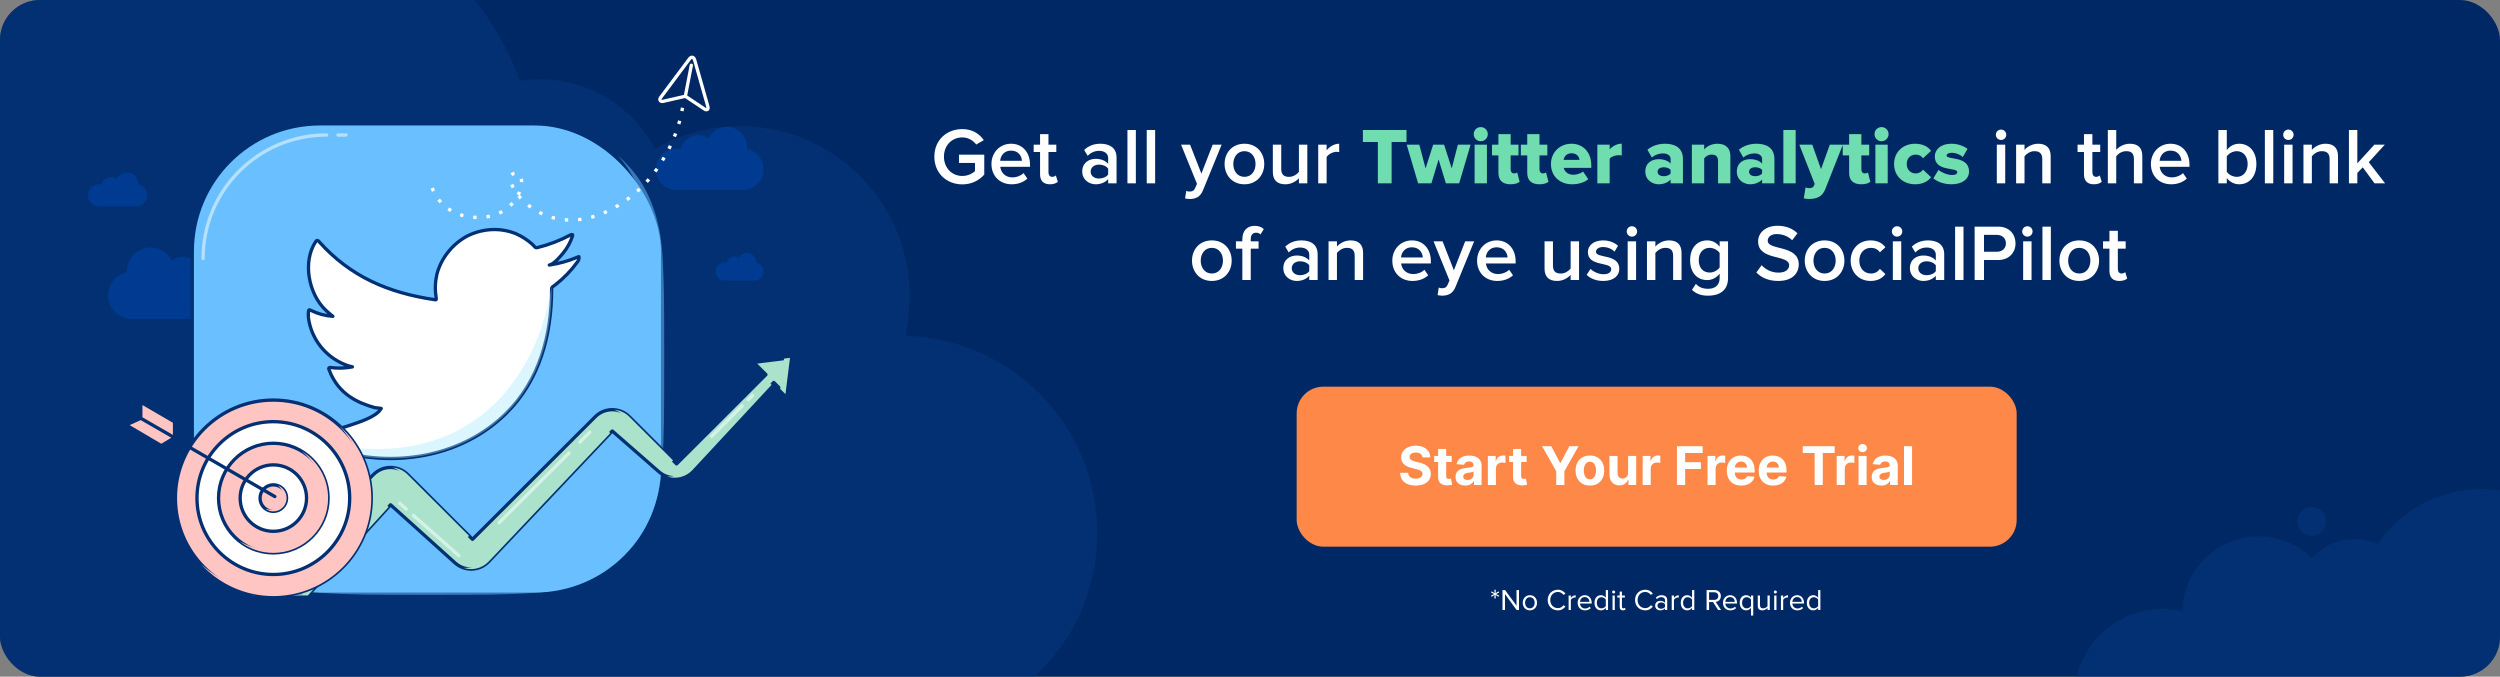 <?xml version="1.0" encoding="UTF-8"?>
<svg xmlns="http://www.w3.org/2000/svg" width="750" height="203" viewBox="0 0 750 203" fill="none">
  <rect x="0" y="0" width="750" height="203" fill="#808080" stroke="none"/>
  <g clip-path="url(#clip0_1030_27304)">
    <rect width="750" height="203" rx="8" fill="#002864"></rect>
    <path opacity="0.5" fill-rule="evenodd" clip-rule="evenodd" d="M-8.794 -3.678C-8.328 -1.063 -7.488 1.392 -6.34 3.641C-7.821 3.739 -9.311 3.919 -10.806 4.186C-32.714 8.093 -47.306 29.02 -43.399 50.928C-41.762 60.107 -37.137 68.002 -30.703 73.79C-39.802 81.89 -45.035 93.945 -44.135 106.701C-45.205 106.636 -46.3 106.696 -47.401 106.892C-54.886 108.227 -59.872 115.377 -58.537 122.862C-58.02 125.764 -56.628 128.291 -54.681 130.219C-64.754 140.054 -69.939 154.542 -67.281 169.445C-63.852 188.673 -48.413 202.739 -30.064 205.298C-25.708 221.423 -9.664 231.82 7.09 228.832C10.708 228.187 14.079 226.967 17.125 225.284C17.184 225.965 17.274 226.649 17.396 227.335C19.578 239.567 31.262 247.714 43.493 245.532C47.75 244.773 51.512 242.863 54.516 240.18L196.116 234.401C203.655 237.958 212.332 239.292 221.163 237.717C226.037 236.848 230.56 235.163 234.617 232.829L237.852 232.697L238.151 230.55C243.53 226.68 247.888 221.587 250.891 215.752C260.09 218.92 270.202 219.856 280.46 218.026C312.591 212.296 333.992 181.603 328.262 149.472C323.242 121.325 299.066 101.412 271.549 100.759C273.14 94.125 273.419 87.063 272.144 79.918C267.196 52.168 240.688 33.685 212.939 38.634C206.977 39.697 201.442 41.756 196.476 44.608C188.918 30.214 172.809 21.609 155.973 24.247C142.413 -13.612 103.142 -37.285 62.228 -29.988C53.981 -28.517 46.232 -25.889 39.117 -22.3C33.593 -31.011 23.175 -35.983 12.391 -34.06C-1.849 -31.521 -11.334 -17.918 -8.794 -3.678ZM-1.842 249.522C-0.735 255.73 5.194 259.864 11.401 258.757C17.608 257.65 21.743 251.721 20.636 245.514C19.529 239.306 13.599 235.172 7.392 236.279C1.185 237.386 -2.949 243.315 -1.842 249.522Z" fill="#053883"></path>
    <path opacity="0.5" fill-rule="evenodd" clip-rule="evenodd" d="M786.026 172.372C786.776 171.526 787.415 170.556 787.91 169.475C790.605 163.588 788.017 156.631 782.13 153.936C777.672 151.895 772.6 152.883 769.23 156.04C766.548 153.688 763.484 151.681 760.074 150.12C743.16 142.377 723.49 148.239 713.374 163.129C706.373 160.1 698.429 162.026 693.541 167.417C691.708 165.625 689.54 164.113 687.075 162.985C675.603 157.733 662.045 162.775 656.793 174.248C655.441 177.201 654.771 180.294 654.718 183.347C642.719 180.548 630.011 186.472 624.684 198.109C618.603 211.392 624.442 227.09 637.725 233.171C641.966 235.113 646.453 235.839 650.795 235.497C652.033 240.972 655.721 245.828 661.219 248.345C663.815 249.533 666.542 250.076 669.218 250.039L733.435 268.452C734.415 269.782 735.737 270.889 737.346 271.625C742.403 273.94 748.379 271.718 750.694 266.661C750.823 266.377 750.939 266.091 751.04 265.802C752.172 266.873 753.497 267.779 754.992 268.463C761.918 271.634 770.036 268.925 773.729 262.424C781.968 263.369 790.234 259.002 793.873 251.053C796.694 244.891 796.069 238.032 792.805 232.642C793.864 232.024 794.75 231.085 795.299 229.886C796.715 226.791 795.355 223.134 792.261 221.718C791.806 221.509 791.338 221.361 790.868 221.269C792.686 215.841 791.768 210.031 788.731 205.501C792.167 203.713 795.055 200.809 796.792 197.015C800.938 187.958 796.957 177.254 787.9 173.108C787.283 172.825 786.657 172.58 786.026 172.372ZM678.118 206.601C677.103 206.626 676.081 206.584 675.06 206.471C675.273 208.564 675.237 210.695 674.936 212.82L678.118 206.601ZM749.773 280.95C752.339 282.125 755.371 280.997 756.546 278.431C757.721 275.865 756.593 272.832 754.027 271.657C751.461 270.482 748.428 271.61 747.253 274.176C746.078 276.743 747.206 279.775 749.773 280.95ZM697.444 158.24C696.442 160.429 693.856 161.391 691.667 160.389C689.478 159.387 688.516 156.8 689.518 154.612C690.52 152.423 693.107 151.461 695.296 152.463C697.484 153.465 698.446 156.051 697.444 158.24Z" fill="#053883"></path>
    <rect x="389" y="116" width="216" height="48" rx="8" fill="#FE8848"></rect>
    <path d="M426.73 137.21C426.685 136.752 426.49 136.396 426.145 136.142C425.8 135.888 425.332 135.761 424.741 135.761C424.34 135.761 424.001 135.818 423.724 135.932C423.448 136.042 423.236 136.195 423.088 136.392C422.944 136.589 422.872 136.812 422.872 137.062C422.865 137.271 422.908 137.453 423.003 137.608C423.101 137.763 423.236 137.898 423.406 138.011C423.577 138.121 423.774 138.218 423.997 138.301C424.221 138.381 424.459 138.449 424.713 138.506L425.759 138.756C426.266 138.869 426.732 139.021 427.156 139.21C427.58 139.4 427.948 139.633 428.259 139.909C428.569 140.186 428.81 140.511 428.98 140.886C429.154 141.261 429.243 141.691 429.247 142.176C429.243 142.888 429.062 143.506 428.702 144.028C428.346 144.547 427.83 144.951 427.156 145.239C426.486 145.523 425.677 145.665 424.73 145.665C423.791 145.665 422.973 145.521 422.276 145.233C421.582 144.945 421.041 144.519 420.651 143.955C420.264 143.386 420.062 142.684 420.043 141.847H422.423C422.45 142.237 422.562 142.562 422.759 142.824C422.959 143.081 423.226 143.277 423.56 143.409C423.897 143.538 424.277 143.602 424.702 143.602C425.118 143.602 425.48 143.542 425.787 143.42C426.098 143.299 426.338 143.131 426.509 142.915C426.679 142.699 426.764 142.451 426.764 142.17C426.764 141.909 426.687 141.689 426.531 141.511C426.38 141.333 426.156 141.182 425.861 141.057C425.569 140.932 425.211 140.818 424.787 140.716L423.52 140.398C422.539 140.159 421.764 139.786 421.196 139.278C420.628 138.771 420.346 138.087 420.349 137.227C420.346 136.523 420.533 135.907 420.912 135.381C421.295 134.854 421.819 134.443 422.486 134.148C423.152 133.852 423.91 133.705 424.759 133.705C425.622 133.705 426.376 133.852 427.02 134.148C427.668 134.443 428.171 134.854 428.531 135.381C428.891 135.907 429.077 136.517 429.088 137.21H426.73ZM435.499 136.773V138.591H430.243V136.773H435.499ZM431.436 134.682H433.857V142.818C433.857 143.042 433.891 143.216 433.959 143.341C434.027 143.462 434.122 143.547 434.243 143.597C434.368 143.646 434.512 143.67 434.675 143.67C434.788 143.67 434.902 143.661 435.016 143.642C435.129 143.619 435.216 143.602 435.277 143.591L435.658 145.392C435.536 145.43 435.366 145.473 435.146 145.523C434.927 145.576 434.66 145.608 434.345 145.619C433.762 145.642 433.25 145.564 432.811 145.386C432.375 145.208 432.036 144.932 431.794 144.557C431.552 144.182 431.432 143.708 431.436 143.136V134.682ZM439.564 145.665C439.007 145.665 438.511 145.568 438.075 145.375C437.64 145.178 437.295 144.888 437.041 144.506C436.791 144.119 436.666 143.638 436.666 143.062C436.666 142.578 436.755 142.17 436.933 141.841C437.111 141.511 437.354 141.246 437.661 141.045C437.967 140.845 438.316 140.693 438.706 140.591C439.1 140.489 439.513 140.417 439.945 140.375C440.452 140.322 440.861 140.273 441.172 140.227C441.482 140.178 441.708 140.106 441.848 140.011C441.988 139.917 442.058 139.777 442.058 139.591V139.557C442.058 139.197 441.945 138.919 441.717 138.722C441.494 138.525 441.176 138.426 440.763 138.426C440.327 138.426 439.981 138.523 439.723 138.716C439.465 138.905 439.295 139.144 439.212 139.432L436.973 139.25C437.087 138.72 437.31 138.261 437.643 137.875C437.977 137.485 438.407 137.186 438.933 136.977C439.464 136.765 440.077 136.659 440.774 136.659C441.259 136.659 441.723 136.716 442.166 136.83C442.613 136.943 443.009 137.119 443.354 137.358C443.702 137.597 443.977 137.903 444.178 138.278C444.378 138.65 444.479 139.095 444.479 139.614V145.5H442.183V144.29H442.115C441.975 144.562 441.787 144.803 441.553 145.011C441.318 145.216 441.036 145.377 440.706 145.494C440.376 145.608 439.996 145.665 439.564 145.665ZM440.257 143.994C440.613 143.994 440.928 143.924 441.2 143.784C441.473 143.64 441.687 143.447 441.842 143.205C441.998 142.962 442.075 142.687 442.075 142.381V141.455C442 141.504 441.895 141.549 441.763 141.591C441.634 141.629 441.488 141.665 441.325 141.699C441.162 141.729 441 141.758 440.837 141.784C440.674 141.807 440.526 141.828 440.393 141.847C440.109 141.888 439.861 141.955 439.649 142.045C439.437 142.136 439.272 142.259 439.155 142.415C439.037 142.566 438.979 142.756 438.979 142.983C438.979 143.312 439.098 143.564 439.337 143.739C439.579 143.909 439.886 143.994 440.257 143.994ZM446.357 145.5V136.773H448.703V138.295H448.794C448.953 137.754 449.22 137.345 449.595 137.068C449.97 136.788 450.402 136.648 450.891 136.648C451.012 136.648 451.143 136.655 451.283 136.67C451.423 136.686 451.546 136.706 451.652 136.733V138.881C451.538 138.847 451.381 138.816 451.18 138.79C450.98 138.763 450.796 138.75 450.629 138.75C450.273 138.75 449.955 138.828 449.675 138.983C449.398 139.134 449.179 139.347 449.016 139.619C448.857 139.892 448.777 140.206 448.777 140.562V145.5H446.357ZM457.983 136.773V138.591H452.727V136.773H457.983ZM453.92 134.682H456.341V142.818C456.341 143.042 456.375 143.216 456.443 143.341C456.511 143.462 456.606 143.547 456.727 143.597C456.852 143.646 456.996 143.67 457.159 143.67C457.273 143.67 457.386 143.661 457.5 143.642C457.614 143.619 457.701 143.602 457.761 143.591L458.142 145.392C458.021 145.43 457.85 145.473 457.631 145.523C457.411 145.576 457.144 145.608 456.83 145.619C456.246 145.642 455.735 145.564 455.295 145.386C454.86 145.208 454.521 144.932 454.278 144.557C454.036 144.182 453.917 143.708 453.92 143.136V134.682ZM462.626 133.864H465.382L468.036 138.875H468.149L470.803 133.864H473.558L469.314 141.386V145.5H466.871V141.386L462.626 133.864ZM476.972 145.67C476.089 145.67 475.326 145.483 474.682 145.108C474.042 144.729 473.547 144.203 473.199 143.528C472.85 142.85 472.676 142.064 472.676 141.17C472.676 140.269 472.85 139.481 473.199 138.807C473.547 138.129 474.042 137.602 474.682 137.227C475.326 136.848 476.089 136.659 476.972 136.659C477.854 136.659 478.616 136.848 479.256 137.227C479.9 137.602 480.396 138.129 480.744 138.807C481.093 139.481 481.267 140.269 481.267 141.17C481.267 142.064 481.093 142.85 480.744 143.528C480.396 144.203 479.9 144.729 479.256 145.108C478.616 145.483 477.854 145.67 476.972 145.67ZM476.983 143.795C477.384 143.795 477.72 143.682 477.989 143.455C478.258 143.223 478.46 142.909 478.597 142.511C478.737 142.114 478.807 141.661 478.807 141.153C478.807 140.646 478.737 140.193 478.597 139.795C478.46 139.398 478.258 139.083 477.989 138.852C477.72 138.621 477.384 138.506 476.983 138.506C476.578 138.506 476.237 138.621 475.96 138.852C475.688 139.083 475.481 139.398 475.341 139.795C475.205 140.193 475.136 140.646 475.136 141.153C475.136 141.661 475.205 142.114 475.341 142.511C475.481 142.909 475.688 143.223 475.96 143.455C476.237 143.682 476.578 143.795 476.983 143.795ZM488.438 141.784V136.773H490.858V145.5H488.534V143.915H488.443C488.246 144.426 487.919 144.837 487.46 145.148C487.006 145.458 486.451 145.614 485.795 145.614C485.212 145.614 484.699 145.481 484.256 145.216C483.813 144.951 483.466 144.574 483.216 144.085C482.97 143.597 482.845 143.011 482.841 142.33V136.773H485.261V141.898C485.265 142.413 485.403 142.82 485.676 143.119C485.949 143.419 486.314 143.568 486.773 143.568C487.064 143.568 487.337 143.502 487.591 143.369C487.845 143.233 488.049 143.032 488.205 142.767C488.364 142.502 488.441 142.174 488.438 141.784ZM492.794 145.5V136.773H495.141V138.295H495.232C495.391 137.754 495.658 137.345 496.033 137.068C496.408 136.788 496.839 136.648 497.328 136.648C497.449 136.648 497.58 136.655 497.72 136.67C497.86 136.686 497.983 136.706 498.089 136.733V138.881C497.976 138.847 497.819 138.816 497.618 138.79C497.417 138.763 497.233 138.75 497.067 138.75C496.711 138.75 496.393 138.828 496.112 138.983C495.836 139.134 495.616 139.347 495.453 139.619C495.294 139.892 495.214 140.206 495.214 140.562V145.5H492.794ZM503.089 145.5V133.864H510.794V135.892H505.55V138.665H510.283V140.693H505.55V145.5H503.089ZM512.263 145.5V136.773H514.609V138.295H514.7C514.859 137.754 515.126 137.345 515.501 137.068C515.876 136.788 516.308 136.648 516.797 136.648C516.918 136.648 517.049 136.655 517.189 136.67C517.329 136.686 517.452 136.706 517.558 136.733V138.881C517.445 138.847 517.287 138.816 517.087 138.79C516.886 138.763 516.702 138.75 516.536 138.75C516.179 138.75 515.861 138.828 515.581 138.983C515.304 139.134 515.085 139.347 514.922 139.619C514.763 139.892 514.683 140.206 514.683 140.562V145.5H512.263ZM522.381 145.67C521.483 145.67 520.71 145.489 520.062 145.125C519.419 144.758 518.922 144.239 518.574 143.568C518.225 142.894 518.051 142.097 518.051 141.176C518.051 140.278 518.225 139.491 518.574 138.812C518.922 138.134 519.413 137.606 520.045 137.227C520.682 136.848 521.428 136.659 522.284 136.659C522.86 136.659 523.396 136.752 523.892 136.938C524.392 137.119 524.828 137.394 525.199 137.761C525.574 138.129 525.866 138.591 526.074 139.148C526.282 139.701 526.386 140.348 526.386 141.091V141.756H519.017V140.256H524.108C524.108 139.907 524.032 139.598 523.881 139.33C523.729 139.061 523.519 138.85 523.25 138.699C522.985 138.544 522.676 138.466 522.324 138.466C521.956 138.466 521.631 138.551 521.347 138.722C521.066 138.888 520.847 139.114 520.688 139.398C520.528 139.678 520.447 139.991 520.443 140.335V141.761C520.443 142.193 520.523 142.566 520.682 142.881C520.845 143.195 521.074 143.438 521.369 143.608C521.665 143.778 522.015 143.864 522.42 143.864C522.689 143.864 522.936 143.826 523.159 143.75C523.383 143.674 523.574 143.561 523.733 143.409C523.892 143.258 524.013 143.072 524.097 142.852L526.335 143C526.222 143.538 525.989 144.008 525.636 144.409C525.288 144.807 524.837 145.117 524.284 145.341C523.735 145.561 523.1 145.67 522.381 145.67ZM531.943 145.67C531.045 145.67 530.273 145.489 529.625 145.125C528.981 144.758 528.485 144.239 528.136 143.568C527.788 142.894 527.614 142.097 527.614 141.176C527.614 140.278 527.788 139.491 528.136 138.812C528.485 138.134 528.975 137.606 529.608 137.227C530.244 136.848 530.991 136.659 531.847 136.659C532.422 136.659 532.958 136.752 533.455 136.938C533.955 137.119 534.39 137.394 534.761 137.761C535.136 138.129 535.428 138.591 535.636 139.148C535.845 139.701 535.949 140.348 535.949 141.091V141.756H528.58V140.256H533.67C533.67 139.907 533.595 139.598 533.443 139.33C533.292 139.061 533.081 138.85 532.812 138.699C532.547 138.544 532.239 138.466 531.886 138.466C531.519 138.466 531.193 138.551 530.909 138.722C530.629 138.888 530.409 139.114 530.25 139.398C530.091 139.678 530.009 139.991 530.006 140.335V141.761C530.006 142.193 530.085 142.566 530.244 142.881C530.407 143.195 530.636 143.438 530.932 143.608C531.227 143.778 531.578 143.864 531.983 143.864C532.252 143.864 532.498 143.826 532.722 143.75C532.945 143.674 533.136 143.561 533.295 143.409C533.455 143.258 533.576 143.072 533.659 142.852L535.898 143C535.784 143.538 535.551 144.008 535.199 144.409C534.85 144.807 534.4 145.117 533.847 145.341C533.297 145.561 532.663 145.67 531.943 145.67ZM540.834 135.892V133.864H550.391V135.892H546.828V145.5H544.396V135.892H540.834ZM551.013 145.5V136.773H553.359V138.295H553.45C553.609 137.754 553.876 137.345 554.251 137.068C554.626 136.788 555.058 136.648 555.547 136.648C555.668 136.648 555.799 136.655 555.939 136.67C556.079 136.686 556.202 136.706 556.308 136.733V138.881C556.195 138.847 556.037 138.816 555.837 138.79C555.636 138.763 555.452 138.75 555.286 138.75C554.929 138.75 554.611 138.828 554.331 138.983C554.054 139.134 553.835 139.347 553.672 139.619C553.513 139.892 553.433 140.206 553.433 140.562V145.5H551.013ZM557.56 145.5V136.773H559.98V145.5H557.56ZM558.776 135.648C558.416 135.648 558.107 135.528 557.849 135.29C557.596 135.047 557.469 134.758 557.469 134.42C557.469 134.087 557.596 133.801 557.849 133.562C558.107 133.32 558.416 133.199 558.776 133.199C559.135 133.199 559.442 133.32 559.696 133.562C559.954 133.801 560.082 134.087 560.082 134.42C560.082 134.758 559.954 135.047 559.696 135.29C559.442 135.528 559.135 135.648 558.776 135.648ZM564.408 145.665C563.851 145.665 563.355 145.568 562.919 145.375C562.483 145.178 562.139 144.888 561.885 144.506C561.635 144.119 561.51 143.638 561.51 143.062C561.51 142.578 561.599 142.17 561.777 141.841C561.955 141.511 562.197 141.246 562.504 141.045C562.811 140.845 563.16 140.693 563.55 140.591C563.944 140.489 564.357 140.417 564.788 140.375C565.296 140.322 565.705 140.273 566.016 140.227C566.326 140.178 566.552 140.106 566.692 140.011C566.832 139.917 566.902 139.777 566.902 139.591V139.557C566.902 139.197 566.788 138.919 566.561 138.722C566.338 138.525 566.019 138.426 565.607 138.426C565.171 138.426 564.824 138.523 564.567 138.716C564.309 138.905 564.139 139.144 564.055 139.432L561.817 139.25C561.93 138.72 562.154 138.261 562.487 137.875C562.821 137.485 563.25 137.186 563.777 136.977C564.307 136.765 564.921 136.659 565.618 136.659C566.103 136.659 566.567 136.716 567.01 136.83C567.457 136.943 567.853 137.119 568.197 137.358C568.546 137.597 568.821 137.903 569.021 138.278C569.222 138.65 569.322 139.095 569.322 139.614V145.5H567.027V144.29H566.959C566.819 144.562 566.631 144.803 566.396 145.011C566.161 145.216 565.879 145.377 565.55 145.494C565.22 145.608 564.839 145.665 564.408 145.665ZM565.101 143.994C565.457 143.994 565.771 143.924 566.044 143.784C566.317 143.64 566.531 143.447 566.686 143.205C566.841 142.962 566.919 142.687 566.919 142.381V141.455C566.843 141.504 566.739 141.549 566.607 141.591C566.478 141.629 566.332 141.665 566.169 141.699C566.006 141.729 565.843 141.758 565.68 141.784C565.518 141.807 565.37 141.828 565.237 141.847C564.953 141.888 564.705 141.955 564.493 142.045C564.281 142.136 564.116 142.259 563.999 142.415C563.881 142.566 563.822 142.756 563.822 142.983C563.822 143.312 563.942 143.564 564.18 143.739C564.423 143.909 564.73 143.994 565.101 143.994ZM573.621 133.864V145.5H571.2V133.864H573.621Z" fill="white"></path>
    <path d="M288.705 55.312C291.465 55.312 293.721 54.136 295.281 52.384V46.408H287.697V48.88H292.497V51.352C291.777 52.048 290.337 52.792 288.705 52.792C285.537 52.792 283.185 50.344 283.185 47.008C283.185 43.624 285.537 41.224 288.705 41.224C290.481 41.224 291.993 42.16 292.857 43.36L295.137 42.04C293.865 40.216 291.825 38.728 288.705 38.728C284.049 38.728 280.305 41.968 280.305 47.008C280.305 52.024 284.049 55.312 288.705 55.312ZM303.508 55.288C305.332 55.288 307.036 54.688 308.212 53.584L307.06 51.928C306.22 52.768 304.9 53.224 303.748 53.224C301.564 53.224 300.268 51.76 300.076 50.032H309.004V49.408C309.004 45.76 306.796 43.12 303.316 43.12C299.884 43.12 297.436 45.832 297.436 49.192C297.436 52.864 300.004 55.288 303.508 55.288ZM306.58 48.232H300.052C300.148 46.84 301.156 45.184 303.292 45.184C305.572 45.184 306.508 46.864 306.58 48.232ZM314.995 55.288C316.147 55.288 316.891 54.952 317.347 54.544L316.747 52.624C316.555 52.84 316.123 53.056 315.643 53.056C314.923 53.056 314.539 52.456 314.539 51.664V45.592H316.891V43.408H314.539V40.24H312.019V43.408H310.099V45.592H312.019V52.288C312.019 54.232 313.027 55.288 314.995 55.288ZM334.967 55V47.296C334.967 44.2 332.711 43.12 330.119 43.12C328.271 43.12 326.591 43.696 325.247 44.992L326.303 46.744C327.287 45.736 328.439 45.256 329.735 45.256C331.319 45.256 332.447 46.072 332.447 47.416V49.144C331.583 48.16 330.263 47.656 328.679 47.656C326.783 47.656 324.671 48.76 324.671 51.448C324.671 53.992 326.807 55.288 328.679 55.288C330.215 55.288 331.583 54.736 332.447 53.728V55H334.967ZM329.687 53.56C328.271 53.56 327.191 52.744 327.191 51.472C327.191 50.224 328.271 49.384 329.687 49.384C330.767 49.384 331.847 49.792 332.447 50.584V52.36C331.847 53.152 330.767 53.56 329.687 53.56ZM340.754 55V38.992H338.234V55H340.754ZM346.543 55V38.992H344.023V55H346.543ZM355.519 59.536C355.855 59.632 356.575 59.704 356.935 59.704C358.735 59.68 360.103 59.056 360.895 57.088L366.487 43.408H363.799L360.415 52.096L357.031 43.408H354.319L359.095 55.144L358.519 56.464C358.183 57.232 357.655 57.472 356.839 57.472C356.551 57.472 356.143 57.4 355.879 57.28L355.519 59.536ZM373.326 55.288C377.022 55.288 379.278 52.504 379.278 49.192C379.278 45.856 377.022 43.12 373.326 43.12C369.63 43.12 367.374 45.856 367.374 49.192C367.374 52.504 369.63 55.288 373.326 55.288ZM373.326 53.056C371.19 53.056 369.99 51.256 369.99 49.192C369.99 47.152 371.19 45.352 373.326 45.352C375.486 45.352 376.662 47.152 376.662 49.192C376.662 51.256 375.486 53.056 373.326 53.056ZM392.195 55V43.408H389.675V51.544C389.099 52.312 387.995 53.056 386.723 53.056C385.283 53.056 384.371 52.48 384.371 50.68V43.408H381.851V51.616C381.851 53.968 383.099 55.288 385.595 55.288C387.419 55.288 388.859 54.376 389.675 53.464V55H392.195ZM397.988 55V47.104C398.492 46.264 399.908 45.544 400.988 45.544C401.3 45.544 401.54 45.568 401.756 45.616V43.12C400.268 43.12 398.876 43.984 397.988 45.088V43.408H395.468V55H397.988ZM600.318 41.992C601.182 41.992 601.878 41.296 601.878 40.432C601.878 39.568 601.182 38.872 600.318 38.872C599.454 38.872 598.758 39.568 598.758 40.432C598.758 41.296 599.454 41.992 600.318 41.992ZM601.566 55V43.408H599.046V55H601.566ZM615.203 55V46.84C615.203 44.464 613.955 43.12 611.459 43.12C609.635 43.12 608.123 44.056 607.355 44.968V43.408H604.835V55H607.355V46.888C607.955 46.12 609.059 45.352 610.331 45.352C611.747 45.352 612.683 45.928 612.683 47.752V55H615.203ZM628.167 55.288C629.319 55.288 630.063 54.952 630.519 54.544L629.919 52.624C629.727 52.84 629.295 53.056 628.815 53.056C628.095 53.056 627.711 52.456 627.711 51.664V45.592H630.063V43.408H627.711V40.24H625.191V43.408H623.271V45.592H625.191V52.288C625.191 54.232 626.199 55.288 628.167 55.288ZM642.695 55V46.792C642.695 44.416 641.447 43.12 638.951 43.12C637.127 43.12 635.639 44.056 634.871 44.968V38.992H632.351V55H634.871V46.888C635.447 46.12 636.551 45.352 637.847 45.352C639.263 45.352 640.175 45.88 640.175 47.704V55H642.695ZM651.344 55.288C653.168 55.288 654.872 54.688 656.048 53.584L654.896 51.928C654.056 52.768 652.736 53.224 651.584 53.224C649.4 53.224 648.104 51.76 647.912 50.032H656.84V49.408C656.84 45.76 654.632 43.12 651.152 43.12C647.72 43.12 645.272 45.832 645.272 49.192C645.272 52.864 647.84 55.288 651.344 55.288ZM654.416 48.232H647.888C647.984 46.84 648.992 45.184 651.128 45.184C653.408 45.184 654.344 46.864 654.416 48.232ZM668.035 51.52V46.912C668.611 46.048 669.835 45.352 671.035 45.352C673.027 45.352 674.299 46.96 674.299 49.192C674.299 51.448 673.027 53.056 671.035 53.056C669.835 53.056 668.611 52.384 668.035 51.52ZM668.035 55V53.416C668.923 54.568 670.267 55.288 671.755 55.288C674.731 55.288 676.915 53.032 676.915 49.192C676.915 45.448 674.755 43.12 671.755 43.12C670.315 43.12 668.971 43.768 668.035 45.016V38.992H665.515V55H668.035ZM681.98 55V38.992H679.46V55H681.98ZM686.521 41.992C687.385 41.992 688.081 41.296 688.081 40.432C688.081 39.568 687.385 38.872 686.521 38.872C685.657 38.872 684.961 39.568 684.961 40.432C684.961 41.296 685.657 41.992 686.521 41.992ZM687.769 55V43.408H685.249V55H687.769ZM701.406 55V46.84C701.406 44.464 700.158 43.12 697.662 43.12C695.838 43.12 694.326 44.056 693.558 44.968V43.408H691.038V55H693.558V46.888C694.158 46.12 695.262 45.352 696.534 45.352C697.95 45.352 698.886 45.928 698.886 47.752V55H701.406ZM715.527 55L710.631 48.664L715.431 43.408H712.311L707.199 49V38.992H704.679V55H707.199V51.88L708.831 50.2L712.359 55H715.527ZM363.552 84.288C367.248 84.288 369.504 81.504 369.504 78.192C369.504 74.856 367.248 72.12 363.552 72.12C359.856 72.12 357.6 74.856 357.6 78.192C357.6 81.504 359.856 84.288 363.552 84.288ZM363.552 82.056C361.416 82.056 360.216 80.256 360.216 78.192C360.216 76.152 361.416 74.352 363.552 74.352C365.712 74.352 366.888 76.152 366.888 78.192C366.888 80.256 365.712 82.056 363.552 82.056ZM375.221 84V74.592H377.573V72.408H375.221V71.76C375.221 70.464 375.821 69.816 376.829 69.816C377.381 69.816 377.813 70.008 378.149 70.32L379.133 68.76C378.437 68.016 377.405 67.752 376.349 67.752C374.165 67.752 372.701 69.24 372.701 71.76V72.408H370.781V74.592H372.701V84H375.221ZM395.295 84V76.296C395.295 73.2 393.039 72.12 390.447 72.12C388.599 72.12 386.919 72.696 385.575 73.992L386.631 75.744C387.615 74.736 388.767 74.256 390.063 74.256C391.647 74.256 392.775 75.072 392.775 76.416V78.144C391.911 77.16 390.591 76.656 389.007 76.656C387.111 76.656 384.999 77.76 384.999 80.448C384.999 82.992 387.135 84.288 389.007 84.288C390.543 84.288 391.911 83.736 392.775 82.728V84H395.295ZM390.015 82.56C388.599 82.56 387.519 81.744 387.519 80.472C387.519 79.224 388.599 78.384 390.015 78.384C391.095 78.384 392.175 78.792 392.775 79.584V81.36C392.175 82.152 391.095 82.56 390.015 82.56ZM408.93 84V75.84C408.93 73.464 407.682 72.12 405.186 72.12C403.362 72.12 401.85 73.056 401.082 73.968V72.408H398.562V84H401.082V75.888C401.682 75.12 402.786 74.352 404.058 74.352C405.474 74.352 406.41 74.928 406.41 76.752V84H408.93ZM423.766 84.288C425.59 84.288 427.294 83.688 428.47 82.584L427.318 80.928C426.478 81.768 425.158 82.224 424.006 82.224C421.822 82.224 420.526 80.76 420.334 79.032H429.262V78.408C429.262 74.76 427.054 72.12 423.574 72.12C420.142 72.12 417.694 74.832 417.694 78.192C417.694 81.864 420.262 84.288 423.766 84.288ZM426.838 77.232H420.31C420.406 75.84 421.414 74.184 423.55 74.184C425.83 74.184 426.766 75.864 426.838 77.232ZM431.269 88.536C431.605 88.632 432.325 88.704 432.685 88.704C434.485 88.68 435.853 88.056 436.645 86.088L442.237 72.408H439.549L436.165 81.096L432.781 72.408H430.069L434.845 84.144L434.269 85.464C433.933 86.232 433.405 86.472 432.589 86.472C432.301 86.472 431.893 86.4 431.629 86.28L431.269 88.536ZM449.196 84.288C451.02 84.288 452.724 83.688 453.9 82.584L452.748 80.928C451.908 81.768 450.588 82.224 449.436 82.224C447.252 82.224 445.956 80.76 445.764 79.032H454.692V78.408C454.692 74.76 452.484 72.12 449.004 72.12C445.572 72.12 443.124 74.832 443.124 78.192C443.124 81.864 445.692 84.288 449.196 84.288ZM452.268 77.232H445.74C445.836 75.84 446.844 74.184 448.98 74.184C451.26 74.184 452.196 75.864 452.268 77.232ZM473.71 84V72.408H471.19V80.544C470.614 81.312 469.51 82.056 468.238 82.056C466.798 82.056 465.886 81.48 465.886 79.68V72.408H463.366V80.616C463.366 82.968 464.614 84.288 467.11 84.288C468.934 84.288 470.374 83.376 471.19 82.464V84H473.71ZM480.968 84.288C484.088 84.288 485.792 82.728 485.792 80.664C485.792 76.056 478.784 77.592 478.784 75.552C478.784 74.736 479.6 74.112 480.92 74.112C482.384 74.112 483.656 74.736 484.352 75.504L485.408 73.728C484.376 72.816 482.888 72.12 480.92 72.12C477.992 72.12 476.36 73.728 476.36 75.624C476.36 80.088 483.368 78.456 483.368 80.736C483.368 81.648 482.576 82.272 481.064 82.272C479.576 82.272 477.968 81.504 477.152 80.664L476 82.464C477.2 83.64 478.976 84.288 480.968 84.288ZM489.576 70.992C490.44 70.992 491.136 70.296 491.136 69.432C491.136 68.568 490.44 67.872 489.576 67.872C488.712 67.872 488.016 68.568 488.016 69.432C488.016 70.296 488.712 70.992 489.576 70.992ZM490.824 84V72.408H488.304V84H490.824ZM504.461 84V75.84C504.461 73.464 503.213 72.12 500.717 72.12C498.893 72.12 497.381 73.056 496.613 73.968V72.408H494.093V84H496.613V75.888C497.213 75.12 498.317 74.352 499.589 74.352C501.005 74.352 501.941 74.928 501.941 76.752V84H504.461ZM512.462 88.704C515.294 88.704 518.414 87.576 518.414 83.4V72.408H515.894V74.016C514.958 72.768 513.638 72.12 512.174 72.12C509.174 72.12 507.038 74.304 507.038 78.072C507.038 81.888 509.222 84.024 512.174 84.024C513.686 84.024 515.006 83.256 515.894 82.08V83.4C515.894 85.872 514.118 86.64 512.462 86.64C510.926 86.64 509.726 86.232 508.766 85.152L507.59 86.976C509.03 88.272 510.494 88.704 512.462 88.704ZM512.918 81.768C510.902 81.768 509.63 80.304 509.63 78.072C509.63 75.84 510.902 74.352 512.918 74.352C514.094 74.352 515.318 75.048 515.894 75.888V80.232C515.318 81.072 514.094 81.768 512.918 81.768ZM533.434 84.288C537.73 84.288 539.626 81.984 539.626 79.32C539.626 73.368 530.314 75.216 530.314 72.216C530.314 71.04 531.37 70.224 533.002 70.224C534.682 70.224 536.386 70.8 537.658 72.072L539.242 69.984C537.778 68.544 535.738 67.728 533.266 67.728C529.738 67.728 527.434 69.768 527.434 72.432C527.434 78.312 536.746 76.224 536.746 79.584C536.746 80.664 535.858 81.792 533.554 81.792C531.322 81.792 529.57 80.736 528.49 79.56L526.906 81.744C528.346 83.232 530.482 84.288 533.434 84.288ZM547.372 84.288C551.068 84.288 553.324 81.504 553.324 78.192C553.324 74.856 551.068 72.12 547.372 72.12C543.676 72.12 541.42 74.856 541.42 78.192C541.42 81.504 543.676 84.288 547.372 84.288ZM547.372 82.056C545.236 82.056 544.036 80.256 544.036 78.192C544.036 76.152 545.236 74.352 547.372 74.352C549.532 74.352 550.708 76.152 550.708 78.192C550.708 80.256 549.532 82.056 547.372 82.056ZM561.178 84.288C563.458 84.288 564.802 83.304 565.618 82.224L563.962 80.664C563.314 81.576 562.426 82.056 561.298 82.056C559.21 82.056 557.794 80.448 557.794 78.192C557.794 75.936 559.21 74.352 561.298 74.352C562.426 74.352 563.314 74.784 563.962 75.696L565.618 74.184C564.802 73.08 563.458 72.12 561.178 72.12C557.674 72.12 555.202 74.688 555.202 78.192C555.202 81.696 557.674 84.288 561.178 84.288ZM569.123 70.992C569.987 70.992 570.683 70.296 570.683 69.432C570.683 68.568 569.987 67.872 569.123 67.872C568.259 67.872 567.563 68.568 567.563 69.432C567.563 70.296 568.259 70.992 569.123 70.992ZM570.371 84V72.408H567.851V84H570.371ZM583.264 84V76.296C583.264 73.2 581.008 72.12 578.416 72.12C576.568 72.12 574.888 72.696 573.544 73.992L574.6 75.744C575.584 74.736 576.736 74.256 578.032 74.256C579.616 74.256 580.744 75.072 580.744 76.416V78.144C579.88 77.16 578.56 76.656 576.976 76.656C575.08 76.656 572.968 77.76 572.968 80.448C572.968 82.992 575.104 84.288 576.976 84.288C578.512 84.288 579.88 83.736 580.744 82.728V84H583.264ZM577.984 82.56C576.568 82.56 575.488 81.744 575.488 80.472C575.488 79.224 576.568 78.384 577.984 78.384C579.064 78.384 580.144 78.792 580.744 79.584V81.36C580.144 82.152 579.064 82.56 577.984 82.56ZM589.05 84V67.992H586.53V84H589.05ZM595.2 84V78H599.448C602.784 78 604.656 75.72 604.656 73.008C604.656 70.272 602.807 67.992 599.448 67.992H592.392V84H595.2ZM599.064 75.528H595.2V70.464H599.064C600.648 70.464 601.776 71.472 601.776 73.008C601.776 74.52 600.648 75.528 599.064 75.528ZM608.217 70.992C609.081 70.992 609.777 70.296 609.777 69.432C609.777 68.568 609.081 67.872 608.217 67.872C607.353 67.872 606.657 68.568 606.657 69.432C606.657 70.296 607.353 70.992 608.217 70.992ZM609.465 84V72.408H606.945V84H609.465ZM615.254 84V67.992H612.734V84H615.254ZM623.779 84.288C627.475 84.288 629.731 81.504 629.731 78.192C629.731 74.856 627.475 72.12 623.779 72.12C620.083 72.12 617.827 74.856 617.827 78.192C617.827 81.504 620.083 84.288 623.779 84.288ZM623.779 82.056C621.643 82.056 620.443 80.256 620.443 78.192C620.443 76.152 621.643 74.352 623.779 74.352C625.939 74.352 627.115 76.152 627.115 78.192C627.115 80.256 625.939 82.056 623.779 82.056ZM635.808 84.288C636.96 84.288 637.704 83.952 638.16 83.544L637.56 81.624C637.368 81.84 636.936 82.056 636.456 82.056C635.736 82.056 635.352 81.456 635.352 80.664V74.592H637.704V72.408H635.352V69.24H632.832V72.408H630.912V74.592H632.832V81.288C632.832 83.232 633.84 84.288 635.808 84.288Z" fill="white"></path>
    <path d="M417.488 55V42.592H421.952V38.992H408.872V42.592H413.36V55H417.488ZM437.748 55L441.18 43.408H437.364L435.516 50.512L433.236 43.408H429.948L427.668 50.512L425.796 43.408H422.004L425.436 55H429.42L431.58 47.824L433.764 55H437.748ZM444.231 42.376C445.407 42.376 446.343 41.416 446.343 40.24C446.343 39.064 445.407 38.128 444.231 38.128C443.055 38.128 442.119 39.064 442.119 40.24C442.119 41.416 443.055 42.376 444.231 42.376ZM446.079 55V43.408H442.383V55H446.079ZM453.15 55.288C454.518 55.288 455.43 54.952 455.886 54.52L455.166 51.736C455.046 51.88 454.638 52.024 454.23 52.024C453.582 52.024 453.198 51.52 453.198 50.848V46.624H455.55V43.408H453.198V40.24H449.526V43.408H447.606V46.624H449.526V51.88C449.526 54.112 450.798 55.288 453.15 55.288ZM461.799 55.288C463.167 55.288 464.079 54.952 464.535 54.52L463.815 51.736C463.695 51.88 463.287 52.024 462.879 52.024C462.23 52.024 461.847 51.52 461.847 50.848V46.624H464.199V43.408H461.847V40.24H458.175V43.408H456.255V46.624H458.175V51.88C458.175 54.112 459.447 55.288 461.799 55.288ZM471.623 55.288C473.399 55.288 475.319 54.784 476.471 53.752L474.911 51.448C474.263 52.072 472.847 52.432 472.031 52.432C470.351 52.432 469.343 51.448 469.127 50.368H477.383V49.576C477.383 45.64 474.887 43.12 471.455 43.12C467.831 43.12 465.287 45.832 465.287 49.192C465.287 52.96 468.047 55.288 471.623 55.288ZM473.855 47.968H469.079C469.223 47.128 469.847 45.976 471.455 45.976C473.159 45.976 473.759 47.152 473.855 47.968ZM482.899 55V47.608C483.379 46.96 484.651 46.552 485.611 46.552C485.995 46.552 486.307 46.6 486.523 46.648V43.096C485.131 43.096 483.667 43.888 482.899 44.824V43.408H479.203V55H482.899ZM504.88 55V47.752C504.88 44.152 502.264 43.12 499.48 43.12C497.704 43.12 495.712 43.648 494.224 44.92L495.544 47.248C496.48 46.456 497.68 46.024 498.832 46.024C500.32 46.024 501.184 46.696 501.184 47.704V49.096C500.488 48.232 499.12 47.752 497.584 47.752C495.808 47.752 493.6 48.664 493.6 51.472C493.6 54.088 495.808 55.288 497.584 55.288C499.072 55.288 500.464 54.712 501.184 53.848V55H504.88ZM499.12 52.864C498.136 52.864 497.272 52.432 497.272 51.52C497.272 50.608 498.136 50.176 499.12 50.176C499.936 50.176 500.8 50.464 501.184 50.992V52.024C500.8 52.576 499.936 52.864 499.12 52.864ZM519.107 55V46.792C519.107 44.656 517.907 43.12 515.267 43.12C513.323 43.12 511.955 44.008 511.259 44.824V43.408H507.563V55H511.259V47.512C511.691 46.984 512.411 46.384 513.515 46.384C514.667 46.384 515.411 46.888 515.411 48.304V55H519.107ZM532.325 55V47.752C532.325 44.152 529.709 43.12 526.925 43.12C525.149 43.12 523.157 43.648 521.669 44.92L522.989 47.248C523.925 46.456 525.125 46.024 526.277 46.024C527.765 46.024 528.629 46.696 528.629 47.704V49.096C527.933 48.232 526.565 47.752 525.029 47.752C523.253 47.752 521.045 48.664 521.045 51.472C521.045 54.088 523.253 55.288 525.029 55.288C526.517 55.288 527.909 54.712 528.629 53.848V55H532.325ZM526.565 52.864C525.581 52.864 524.717 52.432 524.717 51.52C524.717 50.608 525.581 50.176 526.565 50.176C527.381 50.176 528.245 50.464 528.629 50.992V52.024C528.245 52.576 527.381 52.864 526.565 52.864ZM538.704 55V38.992H535.008V55H538.704ZM541.143 59.512C541.527 59.632 542.391 59.704 542.727 59.704C544.935 59.656 546.687 59.104 547.623 56.656L552.855 43.408H548.943L546.303 50.752L543.687 43.408H539.799L544.407 55.168L544.143 55.792C543.951 56.272 543.423 56.44 542.583 56.44C542.295 56.44 541.935 56.368 541.671 56.224L541.143 59.512ZM558.361 55.288C559.729 55.288 560.641 54.952 561.097 54.52L560.377 51.736C560.257 51.88 559.849 52.024 559.441 52.024C558.793 52.024 558.409 51.52 558.409 50.848V46.624H560.761V43.408H558.409V40.24H554.737V43.408H552.817V46.624H554.737V51.88C554.737 54.112 556.009 55.288 558.361 55.288ZM564.465 42.376C565.641 42.376 566.577 41.416 566.577 40.24C566.577 39.064 565.641 38.128 564.465 38.128C563.289 38.128 562.353 39.064 562.353 40.24C562.353 41.416 563.289 42.376 564.465 42.376ZM566.313 55V43.408H562.617V55H566.313ZM574.56 55.288C577.056 55.288 578.616 54.16 579.312 53.152L576.912 50.896C576.456 51.544 575.712 52.024 574.728 52.024C573.192 52.024 572.016 50.944 572.016 49.192C572.016 47.44 573.192 46.384 574.728 46.384C575.712 46.384 576.456 46.816 576.912 47.488L579.312 45.256C578.616 44.224 577.056 43.12 574.56 43.12C570.936 43.12 568.224 45.568 568.224 49.192C568.224 52.84 570.936 55.288 574.56 55.288ZM585.432 55.288C588.768 55.288 590.712 53.656 590.712 51.448C590.712 46.696 583.968 48.016 583.968 46.672C583.968 46.192 584.568 45.832 585.432 45.832C586.824 45.832 588.144 46.432 588.84 47.104L590.256 44.656C589.008 43.744 587.352 43.12 585.408 43.12C582.192 43.12 580.44 44.896 580.44 46.936C580.44 51.592 587.184 50.104 587.184 51.616C587.184 52.144 586.728 52.504 585.624 52.504C584.256 52.504 582.408 51.736 581.544 50.968L580.008 53.512C581.232 54.592 583.368 55.288 585.432 55.288Z" fill="#6FDDAF"></path>
    <path d="M39.502 95.674C35.599 95.674 32.435 92.518 32.435 88.625C32.435 85.21 34.869 82.362 38.101 81.714C38.093 81.575 38.089 81.434 38.089 81.293C38.089 77.4 41.253 74.244 45.156 74.244C47.937 74.244 50.342 75.846 51.496 78.175C52.503 77.474 53.728 77.064 55.05 77.064C57.962 77.064 60.407 79.061 61.083 81.756C61.597 81.638 62.132 81.575 62.682 81.575C66.585 81.575 69.749 84.732 69.749 88.625C69.749 92.518 66.585 95.674 62.682 95.674H39.502Z" fill="#003B92"></path>
    <rect x="57.675" y="37.148" width="141.111" height="141.111" rx="38.304" fill="#6AC0FF" stroke="#023073"></rect>
    <path d="M173.335 77.111C170.606 78.269 167.738 79.079 164.797 79.512C166.172 79.281 168.19 76.841 168.996 75.851C170.216 74.359 171.148 72.657 171.738 70.83C171.738 70.697 171.877 70.504 171.738 70.406C171.673 70.367 171.595 70.35 171.513 70.35C171.435 70.35 171.356 70.367 171.287 70.406C168.103 72.112 164.71 73.416 161.188 74.282C161.062 74.32 160.932 74.32 160.81 74.29C160.685 74.26 160.572 74.196 160.481 74.106C160.207 73.784 159.912 73.48 159.6 73.197C158.164 71.928 156.537 70.886 154.776 70.114C152.399 69.15 149.83 68.734 147.267 68.892C144.776 69.051 142.347 69.711 140.126 70.83C137.944 72.018 136.022 73.626 134.482 75.559C132.859 77.553 131.688 79.868 131.05 82.342C130.521 84.7 130.46 87.135 130.873 89.515C130.873 89.922 130.873 89.978 130.521 89.922C116.535 87.886 105.06 82.981 95.686 72.455C95.274 71.992 95.061 71.992 94.727 72.455C90.649 78.578 92.627 88.272 97.725 93.061C98.414 93.699 99.117 94.321 99.863 94.9C97.525 94.737 95.248 94.111 93.156 93.061C92.766 92.808 92.549 92.945 92.532 93.408C92.475 94.055 92.475 94.703 92.532 95.346C92.94 98.437 94.172 101.365 96.102 103.835C98.028 106.3 100.588 108.212 103.512 109.383C104.223 109.683 104.965 109.91 105.729 110.06C103.564 110.48 101.343 110.545 99.156 110.253C98.688 110.155 98.51 110.408 98.688 110.853C101.568 118.609 107.828 120.972 112.418 122.292C113.043 122.387 113.672 122.387 114.379 122.545L114.262 122.661C112.908 125.1 107.438 126.747 104.922 127.6C100.341 129.229 95.451 129.847 90.606 129.422C89.838 129.306 89.664 129.324 89.469 129.422C89.269 129.521 89.469 129.731 89.682 129.928C90.662 130.567 91.642 131.129 92.662 131.669C95.699 133.307 98.909 134.606 102.236 135.545C119.455 140.235 138.833 136.788 151.761 124.089C161.921 114.125 165.491 100.379 165.491 86.617C165.491 86.094 166.138 85.785 166.511 85.515C169.079 83.534 171.343 81.197 173.235 78.573C173.56 78.183 173.729 77.686 173.703 77.18C173.703 76.888 173.703 76.948 173.335 77.103V77.111Z" fill="white" stroke="#023073" stroke-linejoin="round"></path>
    <path d="M165.488 87.263L165.416 86.15C161.39 111.967 141.921 143.184 95.308 132.573C94.757 132.447 94.218 132.326 93.693 132.209C96.422 133.595 99.282 134.712 102.236 135.545C119.454 140.235 138.832 136.788 151.76 124.089C161.761 114.281 165.377 100.809 165.488 87.263Z" fill="#A5E8FF" fill-opacity="0.4"></path>
    <g style="mix-blend-mode:multiply">
      <path d="M67.545 164.626C68.111 165.273 68.714 165.916 69.358 166.558C73.304 170.496 77.253 172.921 81.918 174.737C86.431 176.489 91.581 177.686 99.129 178.03C106.693 178.374 109.106 178.459 128.362 178.459C147.618 178.459 150.035 178.379 157.596 178.03C165.145 177.686 170.299 176.489 174.807 174.737C179.469 172.921 183.421 170.498 187.368 166.558C191.315 162.618 193.732 158.66 195.547 153.998C197.3 149.491 198.503 144.336 198.842 136.787C199.186 129.222 199.266 126.81 199.267 107.555C199.268 88.299 199.188 85.882 198.845 78.322C198.502 70.773 197.305 65.616 195.552 61.112C193.737 56.45 191.314 52.498 187.374 48.551C186.732 47.908 186.09 47.306 185.444 46.74C188.367 50.072 190.321 53.488 191.846 57.406C193.599 61.91 194.795 67.067 195.139 74.616C195.482 82.176 195.562 84.593 195.561 103.849C195.56 123.104 195.48 125.515 195.136 133.081C194.797 140.629 193.594 145.784 191.841 150.292C190.026 154.954 187.608 158.912 183.662 162.852C179.715 166.792 175.763 169.215 171.101 171.03C166.593 172.783 161.439 173.98 153.89 174.324C146.329 174.673 143.912 174.753 124.656 174.753C105.4 174.753 102.987 174.668 95.423 174.324C87.874 173.98 82.725 172.783 78.212 171.03C74.292 169.505 70.877 167.549 67.545 164.626Z" fill="#6AC0FF" fill-opacity="0.5"></path>
    </g>
    <g style="mix-blend-mode:lighten">
      <path d="M103.807 40.498H101.395M97.983 40.498C77.515 40.498 60.922 57.091 60.922 77.559" stroke="white" stroke-opacity="0.5" stroke-linecap="round" stroke-linejoin="round"></path>
    </g>
    <path d="M40.793 61.907C42.653 61.907 44.16 60.419 44.16 58.584C44.16 56.975 43.001 55.633 41.461 55.327C41.465 55.261 41.467 55.195 41.467 55.129C41.467 53.294 39.959 51.806 38.1 51.806C36.775 51.806 35.629 52.561 35.079 53.659C34.599 53.329 34.016 53.135 33.386 53.135C31.999 53.135 30.834 54.077 30.512 55.347C30.267 55.291 30.012 55.262 29.75 55.262C27.89 55.262 26.383 56.749 26.383 58.584C26.383 60.419 27.89 61.907 29.75 61.907H40.793Z" fill="#003B92"></path>
    <path d="M222.934 56.978C226.31 56.978 229.047 54.193 229.047 50.758C229.047 47.745 226.941 45.232 224.146 44.66C224.153 44.537 224.157 44.413 224.157 44.289C224.157 40.853 221.42 38.068 218.045 38.068C215.64 38.068 213.559 39.482 212.561 41.538C211.69 40.919 210.631 40.556 209.488 40.556C206.969 40.556 204.854 42.319 204.27 44.697C203.825 44.593 203.362 44.537 202.887 44.537C199.511 44.537 196.774 47.322 196.774 50.758C196.774 54.193 199.511 56.978 202.887 56.978H222.934Z" fill="#003B92"></path>
    <path d="M226.327 84.207C227.83 84.207 229.049 82.982 229.049 81.471C229.049 80.145 228.111 79.039 226.867 78.787C226.87 78.733 226.871 78.679 226.871 78.624C226.871 77.113 225.653 75.887 224.15 75.887C223.079 75.887 222.152 76.509 221.708 77.414C221.32 77.141 220.848 76.982 220.339 76.982C219.217 76.982 218.276 77.757 218.015 78.804C217.817 78.758 217.611 78.734 217.399 78.734C215.896 78.734 214.678 79.959 214.678 81.471C214.678 82.982 215.896 84.207 217.399 84.207H226.327Z" fill="#003B92"></path>
    <path d="M112.058 142.348L75.718 178.642H92.346L117.168 151.445L136.508 168.867C139.423 171.493 143.9 171.315 146.598 168.466L183.68 129.303L197.677 141.534C200.62 144.106 205.073 143.874 207.733 141.01L232.129 114.742L235.636 118.245L237 107.353L226.094 108.715L229.774 112.39L202.959 139.171L188.79 125.02C185.967 122.2 181.394 122.2 178.571 125.02L141.749 161.794L122.278 142.348C119.455 139.529 114.881 139.529 112.058 142.348Z" fill="#AAE2CB" stroke="#023073" stroke-linejoin="round"></path>
    <g style="mix-blend-mode:multiply">
      <path fill-rule="evenodd" clip-rule="evenodd" d="M76.072 178.289L75.718 178.642H92.346L116.57 152.101L115.45 151.093L90.628 178.289H76.072ZM139.038 170.349C141.63 171.22 144.601 170.575 146.598 168.466L183.085 129.932L181.962 128.95L144.88 168.113C143.314 169.767 141.149 170.52 139.038 170.349ZM200.125 142.944C202.742 143.824 205.741 143.156 207.733 141.011L231.472 115.45L230.411 114.389L206.015 140.657C204.449 142.344 202.261 143.117 200.125 142.944ZM234.07 116.681L235.636 118.245L237 107.354L235.209 107.577L234.07 116.681ZM201.923 138.137L188.79 125.02C187.529 123.761 185.919 123.064 184.272 122.93C185.295 123.274 186.256 123.853 187.072 124.667L201.241 138.818L201.923 138.137ZM140.713 160.76L140.03 161.442L120.559 141.996C119.744 141.181 118.783 140.602 117.76 140.258C119.407 140.393 121.017 141.09 122.278 142.349L140.713 160.76Z" fill="#AAE2CB"></path>
    </g>
    <path d="M81.3 176.363L99.849 157.814M105.335 152.327L102.722 154.94" stroke="white" stroke-opacity="0.52" stroke-linecap="round" stroke-linejoin="round"></path>
    <path d="M213.489 130.905L222.632 121.761M225.767 118.626L224.461 119.932" stroke="white" stroke-opacity="0.52" stroke-linecap="round" stroke-linejoin="round"></path>
    <path d="M121.889 152.725L119.965 151.021M137.667 166.697L124.006 154.599" stroke="white" stroke-opacity="0.52" stroke-linecap="round" stroke-linejoin="round"></path>
    <path d="M173.969 132.635L176.923 129.686M149.746 156.817L170.719 135.879" stroke="white" stroke-opacity="0.52" stroke-linecap="round" stroke-linejoin="round"></path>
    <ellipse cx="82.004" cy="149.422" rx="29.38" ry="29.4" transform="rotate(180 82.004 149.422)" fill="#FFC5C3" stroke="#023073"></ellipse>
    <g style="mix-blend-mode:overlay">
      <path d="M54.12 148.763C54.12 137.284 61.352 127.458 71.603 123.4M82.092 121.412C80.467 121.412 78.874 121.548 77.324 121.808" stroke="#FFC5C3" stroke-linecap="round"></path>
    </g>
    <g style="mix-blend-mode:multiply">
      <path d="M60.322 169.265C65.547 174.043 72.502 176.958 80.137 176.958C96.363 176.958 109.517 163.795 109.517 147.558C109.517 139.91 106.598 132.944 101.815 127.714C107.694 133.09 111.381 140.825 111.381 149.422C111.381 165.659 98.227 178.822 82.001 178.822C73.418 178.822 65.694 175.139 60.322 169.265Z" fill="#FFC5C3"></path>
    </g>
    <ellipse cx="81.999" cy="149.424" rx="22.906" ry="22.922" transform="rotate(180 81.999 149.424)" fill="white" stroke="#023073"></ellipse>
    <ellipse cx="81.993" cy="149.423" rx="16.433" ry="16.444" transform="rotate(180 81.993 149.423)" fill="#FFC5C3" stroke="#023073"></ellipse>
    <g style="mix-blend-mode:overlay">
      <path d="M67.183 149.529C67.183 143.114 71.271 137.622 77.067 135.354M82.996 134.243C82.078 134.243 81.177 134.319 80.301 134.464" stroke="#FFC5C3" stroke-linecap="round"></path>
    </g>
    <g style="mix-blend-mode:multiply">
      <path d="M71.817 162.336C74.304 163.849 77.224 164.721 80.347 164.721C89.422 164.721 96.78 157.359 96.78 148.277C96.78 143.04 94.333 138.375 90.522 135.364C95.261 138.249 98.426 143.466 98.426 149.422C98.426 158.504 91.068 165.867 81.993 165.867C78.15 165.867 74.616 164.547 71.817 162.336Z" fill="#FFC5C3"></path>
    </g>
    <ellipse cx="82.004" cy="149.429" rx="9.959" ry="9.966" transform="rotate(180 82.004 149.429)" fill="white" stroke="#023073"></ellipse>
    <ellipse cx="81.996" cy="149.428" rx="3.984" ry="3.986" transform="rotate(180 81.996 149.428)" fill="#FFC5C3" stroke="#023073"></ellipse>
    <g style="mix-blend-mode:multiply">
      <path d="M79.624 152.631C80.04 152.778 80.488 152.859 80.954 152.859C83.154 152.859 84.937 151.074 84.937 148.872C84.937 147.559 84.303 146.395 83.325 145.668C84.872 146.216 85.98 147.692 85.98 149.428C85.98 151.629 84.196 153.414 81.996 153.414C81.108 153.414 80.287 153.123 79.624 152.631Z" fill="#FFC5C3"></path>
    </g>
    <path d="M82.449 148.97L42.343 125.814" stroke="#023073" stroke-linecap="round"></path>
    <path d="M52.367 131.326L48.377 133.695L37.81 127.478L42.233 125.475L42.233 120.641L52.367 126.546L52.367 131.326Z" fill="#FFC5C3"></path>
    <path d="M52.367 131.326L48.377 133.695L37.81 127.478L42.233 125.475M52.367 131.326L52.367 126.546L42.233 120.641L42.233 125.475M52.367 131.326L44.958 127.048L42.233 125.475" stroke="#023073" stroke-linecap="round"></path>
    <path d="M129.651 56.416C130.916 59.921 135.27 65.879 144.831 65.179C156.8 64.302 158.844 50.866 154.173 52.034C149.13 53.296 163.08 75.079 185.409 61.673C200.006 52.91 205.066 35.677 204.968 29.543" stroke="white" stroke-dasharray="1 3"></path>
    <path d="M207.399 19.579L205.603 28.878M205.603 28.878L198.848 30.419C198.464 30.51 198.026 30.339 197.973 29.96C197.94 29.721 197.988 29.528 198.093 29.386C201.042 25.434 203.996 21.483 206.916 17.581C207.08 17.362 207.318 17.178 207.6 17.188C208.226 17.212 208.318 17.785 208.461 18.246C209.066 20.276 209.623 22.323 210.2 24.363C210.89 26.805 211.581 29.253 212.282 31.686C212.389 32.061 212.503 32.41 212.298 32.767C212.179 32.866 212.026 32.92 211.868 32.918C211.709 32.916 211.556 32.86 211.437 32.758C209.603 31.528 207.458 30.109 205.603 28.878Z" stroke="white" stroke-linecap="round" stroke-linejoin="round"></path>
    <path d="M448.731 179.51L448.678 178.479L449.539 179.044L449.745 178.685L448.83 178.218L449.745 177.752L449.539 177.402L448.678 177.958L448.731 176.927H448.319L448.364 177.958L447.502 177.402L447.305 177.752L448.22 178.218L447.305 178.685L447.502 179.044L448.364 178.479L448.319 179.51H448.731ZM455.701 183V177.016H454.956V181.69L451.511 177.016H450.749V183H451.493V178.227L454.983 183H455.701ZM458.966 183.108C460.285 183.108 461.11 182.085 461.11 180.829C461.11 179.573 460.285 178.559 458.966 178.559C457.647 178.559 456.822 179.573 456.822 180.829C456.822 182.085 457.647 183.108 458.966 183.108ZM458.966 182.507C458.042 182.507 457.522 181.717 457.522 180.829C457.522 179.95 458.042 179.16 458.966 179.16C459.89 179.16 460.401 179.95 460.401 180.829C460.401 181.717 459.89 182.507 458.966 182.507ZM467.382 183.108C468.44 183.108 469.158 182.605 469.66 181.923L469.023 181.574C468.683 182.085 468.064 182.444 467.382 182.444C466.072 182.444 465.076 181.43 465.076 180.013C465.076 178.586 466.072 177.581 467.382 177.581C468.064 177.581 468.683 177.949 469.023 178.452L469.651 178.102C469.176 177.429 468.44 176.918 467.382 176.918C465.659 176.918 464.305 178.174 464.305 180.013C464.305 181.852 465.659 183.108 467.382 183.108ZM471.255 183V179.932C471.453 179.582 472.018 179.241 472.43 179.241C472.538 179.241 472.619 179.25 472.7 179.268V178.577C472.108 178.577 471.605 178.909 471.255 179.367V178.667H470.582V183H471.255ZM475.499 183.108C476.208 183.108 476.791 182.874 477.222 182.444L476.899 182.004C476.558 182.354 476.055 182.551 475.562 182.551C474.629 182.551 474.055 181.87 474.001 181.053H477.509V180.883C477.509 179.582 476.737 178.559 475.428 178.559C474.19 178.559 473.292 179.573 473.292 180.829C473.292 182.184 474.216 183.108 475.499 183.108ZM476.845 180.56H474.001C474.037 179.896 474.495 179.116 475.419 179.116C476.405 179.116 476.836 179.914 476.845 180.56ZM482.411 183V177.016H481.738V179.322C481.389 178.846 480.859 178.559 480.276 178.559C479.137 178.559 478.347 179.456 478.347 180.838C478.347 182.246 479.146 183.108 480.276 183.108C480.886 183.108 481.416 182.794 481.738 182.354V183H482.411ZM480.438 182.507C479.567 182.507 479.047 181.798 479.047 180.838C479.047 179.878 479.567 179.16 480.438 179.16C480.976 179.16 481.496 179.483 481.738 179.86V181.825C481.496 182.202 480.976 182.507 480.438 182.507ZM484.091 178.048C484.342 178.048 484.548 177.851 484.548 177.599C484.548 177.348 484.342 177.142 484.091 177.142C483.848 177.142 483.642 177.348 483.642 177.599C483.642 177.851 483.848 178.048 484.091 178.048ZM484.432 183V178.667H483.759V183H484.432ZM486.868 183.108C487.263 183.108 487.505 182.991 487.676 182.83L487.478 182.327C487.389 182.426 487.209 182.507 487.021 182.507C486.725 182.507 486.581 182.273 486.581 181.95V179.259H487.46V178.667H486.581V177.483H485.908V178.667H485.191V179.259H485.908V182.094C485.908 182.74 486.231 183.108 486.868 183.108ZM493.585 183.108C494.644 183.108 495.362 182.605 495.864 181.923L495.227 181.574C494.886 182.085 494.267 182.444 493.585 182.444C492.276 182.444 491.28 181.43 491.28 180.013C491.28 178.586 492.276 177.581 493.585 177.581C494.267 177.581 494.886 177.949 495.227 178.452L495.855 178.102C495.38 177.429 494.644 176.918 493.585 176.918C491.863 176.918 490.508 178.174 490.508 180.013C490.508 181.852 491.863 183.108 493.585 183.108ZM500.168 183V180.022C500.168 178.972 499.406 178.559 498.491 178.559C497.782 178.559 497.226 178.793 496.759 179.277L497.073 179.743C497.459 179.331 497.881 179.142 498.401 179.142C499.029 179.142 499.495 179.474 499.495 180.057V180.838C499.145 180.434 498.652 180.246 498.06 180.246C497.324 180.246 496.544 180.703 496.544 181.672C496.544 182.614 497.324 183.108 498.06 183.108C498.643 183.108 499.137 182.901 499.495 182.507V183H500.168ZM498.302 182.623C497.674 182.623 497.235 182.228 497.235 181.681C497.235 181.125 497.674 180.73 498.302 180.73C498.778 180.73 499.235 180.91 499.495 181.269V182.085C499.235 182.444 498.778 182.623 498.302 182.623ZM502.19 183V179.932C502.387 179.582 502.952 179.241 503.365 179.241C503.473 179.241 503.553 179.25 503.634 179.268V178.577C503.042 178.577 502.54 178.909 502.19 179.367V178.667H501.517V183H502.19ZM508.291 183V177.016H507.618V179.322C507.268 178.846 506.739 178.559 506.156 178.559C505.016 178.559 504.227 179.456 504.227 180.838C504.227 182.246 505.025 183.108 506.156 183.108C506.766 183.108 507.295 182.794 507.618 182.354V183H508.291ZM506.317 182.507C505.447 182.507 504.927 181.798 504.927 180.838C504.927 179.878 505.447 179.16 506.317 179.16C506.855 179.16 507.376 179.483 507.618 179.86V181.825C507.376 182.202 506.855 182.507 506.317 182.507ZM516.32 183L514.705 180.56C515.522 180.488 516.257 179.896 516.257 178.819C516.257 177.716 515.477 177.016 514.382 177.016H511.978V183H512.723V180.623H513.916L515.441 183H516.32ZM514.293 179.968H512.723V177.68H514.293C515.001 177.68 515.486 178.147 515.486 178.819C515.486 179.492 515.001 179.968 514.293 179.968ZM519.093 183.108C519.802 183.108 520.385 182.874 520.816 182.444L520.493 182.004C520.152 182.354 519.649 182.551 519.156 182.551C518.223 182.551 517.649 181.87 517.595 181.053H521.103V180.883C521.103 179.582 520.331 178.559 519.021 178.559C517.783 178.559 516.886 179.573 516.886 180.829C516.886 182.184 517.81 183.108 519.093 183.108ZM520.439 180.56H517.595C517.631 179.896 518.088 179.116 519.012 179.116C519.999 179.116 520.43 179.914 520.439 180.56ZM524.005 182.507C523.134 182.507 522.623 181.789 522.623 180.829C522.623 179.869 523.134 179.16 524.005 179.16C524.543 179.16 525.072 179.474 525.297 179.851V181.807C525.072 182.184 524.543 182.507 524.005 182.507ZM523.843 183.108C524.426 183.108 524.947 182.83 525.297 182.345V184.651H525.969V178.667H525.297V179.313C524.992 178.873 524.453 178.559 523.843 178.559C522.704 178.559 521.914 179.421 521.914 180.829C521.914 182.228 522.704 183.108 523.843 183.108ZM530.924 183V178.667H530.251V181.852C530 182.202 529.497 182.507 528.968 182.507C528.385 182.507 527.999 182.282 527.999 181.52V178.667H527.326V181.726C527.326 182.668 527.802 183.108 528.708 183.108C529.354 183.108 529.919 182.767 530.251 182.39V183H530.924ZM532.599 178.048C532.851 178.048 533.057 177.851 533.057 177.599C533.057 177.348 532.851 177.142 532.599 177.142C532.357 177.142 532.151 177.348 532.151 177.599C532.151 177.851 532.357 178.048 532.599 178.048ZM532.94 183V178.667H532.267V183H532.94ZM534.955 183V179.932C535.153 179.582 535.718 179.241 536.131 179.241C536.238 179.241 536.319 179.25 536.4 179.268V178.577C535.808 178.577 535.305 178.909 534.955 179.367V178.667H534.282V183H534.955ZM539.199 183.108C539.908 183.108 540.491 182.874 540.922 182.444L540.599 182.004C540.258 182.354 539.756 182.551 539.262 182.551C538.329 182.551 537.755 181.87 537.701 181.053H541.209V180.883C541.209 179.582 540.437 178.559 539.128 178.559C537.89 178.559 536.992 179.573 536.992 180.829C536.992 182.184 537.916 183.108 539.199 183.108ZM540.545 180.56H537.701C537.737 179.896 538.195 179.116 539.119 179.116C540.105 179.116 540.536 179.914 540.545 180.56ZM546.111 183V177.016H545.439V179.322C545.089 178.846 544.559 178.559 543.976 178.559C542.837 178.559 542.047 179.456 542.047 180.838C542.047 182.246 542.846 183.108 543.976 183.108C544.586 183.108 545.116 182.794 545.439 182.354V183H546.111ZM544.138 182.507C543.268 182.507 542.747 181.798 542.747 180.838C542.747 179.878 543.268 179.16 544.138 179.16C544.676 179.16 545.196 179.483 545.439 179.86V181.825C545.196 182.202 544.676 182.507 544.138 182.507Z" fill="white"></path>
  </g>
  <defs>
    <clipPath id="clip0_1030_27304">
      <rect width="750" height="203" rx="12" fill="white"></rect>
    </clipPath>
  </defs>
</svg>
